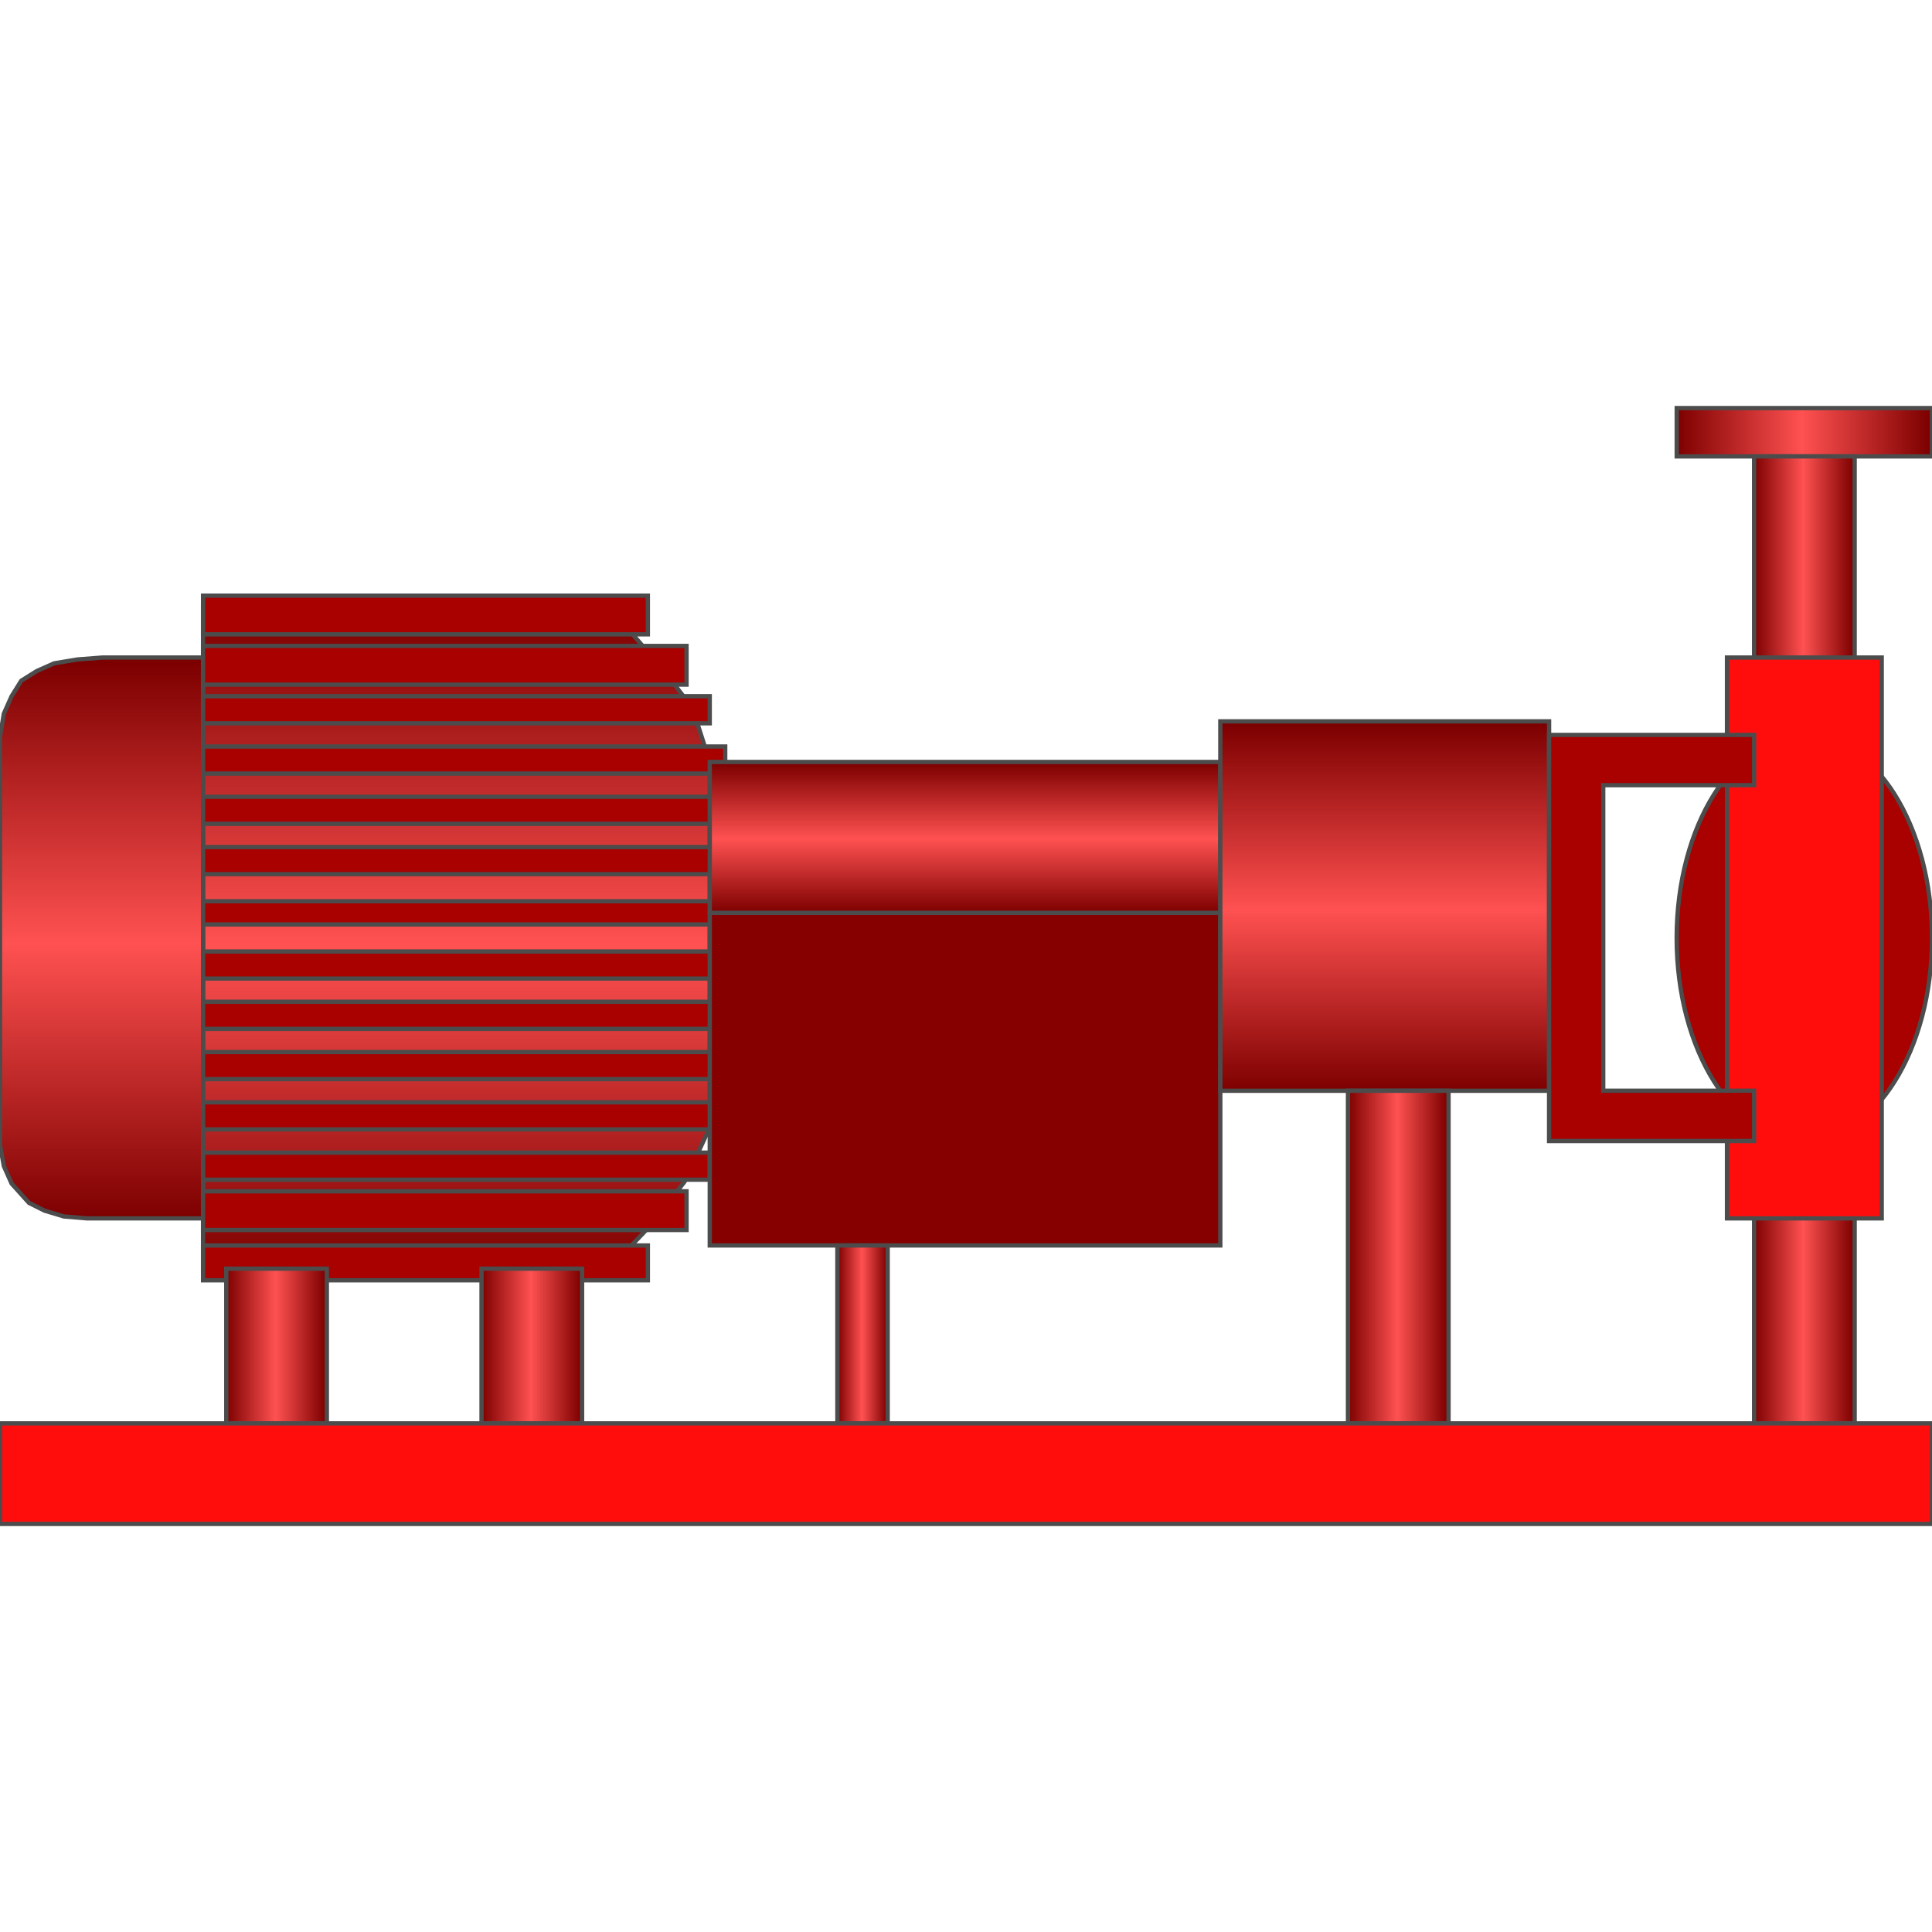 <!DOCTYPE svg PUBLIC "-//W3C//DTD SVG 1.1//EN" "http://www.w3.org/Graphics/SVG/1.1/DTD/svg11.dtd"><svg version="1.1" xmlns="http://www.w3.org/2000/svg" xmlns:xlink="http://www.w3.org/1999/xlink" width="64px" height="64px" viewBox="0 0 112.5 64.98" enable-background="new 0 0 112.5 64.98" xml:space="preserve">
<g id="Group_Volute_Chamber">
	
		<linearGradient id="SVGID_1_" gradientUnits="userSpaceOnUse" x1="26.577" y1="14.866" x2="26.577" y2="53.38" gradientTransform="matrix(1 0 0 -1 0 64.98)">
		<stop offset="0" style="stop-color:#7D0000" />
		<stop offset="0.49" style="stop-color:#FF5151" />
		<stop offset="0.99" style="stop-color:#7D0000" />
	</linearGradient>
	<path fill="url(#SVGID_1_)" stroke="#4C4C4C" stroke-width="0.25" d="M41.329,41.33v-0.676v-0.563v-0.676V20.609l-1.013-3.153   l-1.915-2.478l-2.252-2.59l-0.337-0.45L35.473,11.6H11.824v38.514h0.789h0.675h22.185l2.478-2.59l1.914-2.479l1.464-3.152V41.33z" />
	
		<linearGradient id="SVGID_2_" gradientUnits="userSpaceOnUse" x1="5.913" y1="17.794" x2="5.913" y2="50.452" gradientTransform="matrix(1 0 0 -1 0 64.98)">
		<stop offset="0" style="stop-color:#7D0000" />
		<stop offset="0.49" style="stop-color:#FF5151" />
		<stop offset="0.99" style="stop-color:#7D0000" />
	</linearGradient>
	<path fill="url(#SVGID_2_)" stroke="#4C4C4C" stroke-width="0.25" d="M11.824,14.528h-0.338h-0.338h-0.45h-4.73l-1.464,0.113   l-1.351,0.225l-1.014,0.45l-0.9,0.563l-0.563,0.901l-0.451,1.013L0,19.145v0.676v0.788v0.563V41.33v1.577l0.225,1.238l0.451,1.014   l1.013,1.126l0.901,0.45l1.126,0.338l1.351,0.113h0.676h0.789h4.617h0.676v-1.015L11.824,14.528" />
</g>
<g id="Group_Heat_Sink">
	<path fill="#A90000" stroke="#4C4C4C" stroke-width="0.25" d="M11.824,50.79h25.901v-2.026H11.824V50.79z" />
	<path fill="#A90000" stroke="#4C4C4C" stroke-width="0.25" d="M11.824,47.862h28.153v-2.253H11.824V47.862z" />
	<path fill="#A90000" stroke="#4C4C4C" stroke-width="0.25" d="M11.824,31.645h31.081v1.577H11.824V31.645z" />
	<path fill="#A90000" stroke="#4C4C4C" stroke-width="0.25" d="M11.824,28.718h31.081v1.353H11.824V28.718z" />
	<path fill="#A90000" stroke="#4C4C4C" stroke-width="0.25" d="M11.824,25.564h31.081v1.577H11.824V25.564z" />
	<path fill="#A90000" stroke="#4C4C4C" stroke-width="0.25" d="M11.824,22.635h30.405v1.576H11.824V22.635z" />
	<path fill="#A90000" stroke="#4C4C4C" stroke-width="0.25" d="M11.824,19.709h30.405v1.576H11.824V19.709z" />
	<path fill="#A90000" stroke="#4C4C4C" stroke-width="0.25" d="M11.824,16.781h29.504v1.576H11.824V16.781z" />
	<path fill="#A90000" stroke="#4C4C4C" stroke-width="0.25" d="M11.824,34.573h31.081v1.577H11.824V34.573z" />
	<path fill="#A90000" stroke="#4C4C4C" stroke-width="0.25" d="M11.824,37.502h30.405v1.576H11.824V37.502z" />
	<path fill="#A90000" stroke="#4C4C4C" stroke-width="0.25" d="M11.824,40.429h30.405v1.575H11.824V40.429z" />
	<path fill="#A90000" stroke="#4C4C4C" stroke-width="0.25" d="M11.824,43.357h29.504v1.576H11.824V43.357z" />
	<path fill="#A90000" stroke="#4C4C4C" stroke-width="0.25" d="M11.824,13.852h28.153v2.253H11.824V13.852z" />
	<path fill="#A90000" stroke="#4C4C4C" stroke-width="0.25" d="M11.824,10.925h25.901v2.252H11.824V10.925z" />
</g>
<g id="Group_MakeUp_Tank">
	<path fill="#870000" stroke="#4C4C4C" stroke-width="0.25" d="M71.059,29.393H41.329v19.369h29.729V29.393z" />
	
		<linearGradient id="SVGID_3_" gradientUnits="userSpaceOnUse" x1="56.194" y1="35.587" x2="56.194" y2="44.371" gradientTransform="matrix(1 0 0 -1 0 64.98)">
		<stop offset="0" style="stop-color:#7D0000" />
		<stop offset="0.49" style="stop-color:#FF5151" />
		<stop offset="0.99" style="stop-color:#7D0000" />
	</linearGradient>
	<path fill="url(#SVGID_3_)" stroke="#4C4C4C" stroke-width="0.25" d="M71.059,20.609H41.329v8.784h29.729V20.609z" />
</g>
<g id="Group_Drivershaft_Flange">
	
		<linearGradient id="SVGID_4_" gradientUnits="userSpaceOnUse" x1="80.631" y1="25.226" x2="80.631" y2="46.736" gradientTransform="matrix(1 0 0 -1 0 64.98)">
		<stop offset="0" style="stop-color:#7D0000" />
		<stop offset="0.49" style="stop-color:#FF5151" />
		<stop offset="0.99" style="stop-color:#7D0000" />
	</linearGradient>
	<path fill="url(#SVGID_4_)" stroke="#4C4C4C" stroke-width="0.25" d="M90.203,18.245H71.059v21.509h19.146L90.203,18.245   L90.203,18.245z" />
	
		<linearGradient id="SVGID_5_" gradientUnits="userSpaceOnUse" x1="78.492" y1="15.542" x2="84.348" y2="15.542" gradientTransform="matrix(1 0 0 -1 0 64.98)">
		<stop offset="0" style="stop-color:#7D0000" />
		<stop offset="0.49" style="stop-color:#FF5151" />
		<stop offset="0.99" style="stop-color:#7D0000" />
	</linearGradient>
	<path fill="url(#SVGID_5_)" stroke="#4C4C4C" stroke-width="0.25" d="M84.348,39.754h-5.855v19.369h5.855V39.754z" />
</g>
<g id="Group_Upstream_Pipe_Flange">
	<ellipse fill="#A90000" stroke="#4C4C4C" stroke-width="0.25" cx="105.066" cy="30.857" rx="7.434" ry="11.824" />
	
		<linearGradient id="SVGID_6_" gradientUnits="userSpaceOnUse" x1="97.635" y1="63.571" x2="112.5" y2="63.571" gradientTransform="matrix(1 0 0 -1 0 64.98)">
		<stop offset="0" style="stop-color:#7D0000" />
		<stop offset="0.49" style="stop-color:#FF5151" />
		<stop offset="0.99" style="stop-color:#7D0000" />
	</linearGradient>
	<path fill="url(#SVGID_6_)" stroke="#4C4C4C" stroke-width="0.25" d="M112.5,0.002H97.635v2.814H112.5V0.002z" />
	
		<linearGradient id="SVGID_7_" gradientUnits="userSpaceOnUse" x1="102.141" y1="34.011" x2="107.996" y2="34.011" gradientTransform="matrix(1 0 0 -1 0 64.98)">
		<stop offset="0" style="stop-color:#7D0000" />
		<stop offset="0.49" style="stop-color:#FF5151" />
		<stop offset="0.99" style="stop-color:#7D0000" />
	</linearGradient>
	<path fill="url(#SVGID_7_)" stroke="#4C4C4C" stroke-width="0.25" d="M107.996,2.816h-5.855v56.307h5.855V2.816z" />
	<path fill="#FF0D0D" stroke="#4C4C4C" stroke-width="0.25" d="M109.572,14.528h-9.01v32.658h9.01V14.528z" />
	<path fill="#A90000" stroke="#4C4C4C" stroke-width="0.25" d="M102.141,42.681v-2.929h-8.785V21.961h8.785v-2.928H90.203v23.648   H102.141z" />
</g>
<g id="Group_Support">
	
		<linearGradient id="SVGID_8_" gradientUnits="userSpaceOnUse" x1="13.176" y1="10.362" x2="19.032" y2="10.362" gradientTransform="matrix(1 0 0 -1 0 64.98)">
		<stop offset="0" style="stop-color:#7D0000" />
		<stop offset="0.49" style="stop-color:#FF5151" />
		<stop offset="0.99" style="stop-color:#7D0000" />
	</linearGradient>
	<path fill="url(#SVGID_8_)" stroke="#4C4C4C" stroke-width="0.25" d="M19.032,50.114h-5.856v9.009h5.856V50.114z" />
	
		<linearGradient id="SVGID_9_" gradientUnits="userSpaceOnUse" x1="28.04" y1="10.362" x2="33.896" y2="10.362" gradientTransform="matrix(1 0 0 -1 0 64.98)">
		<stop offset="0" style="stop-color:#7D0000" />
		<stop offset="0.49" style="stop-color:#FF5151" />
		<stop offset="0.99" style="stop-color:#7D0000" />
	</linearGradient>
	<path fill="url(#SVGID_9_)" stroke="#4C4C4C" stroke-width="0.25" d="M33.896,50.114H28.04v9.009h5.856V50.114z" />
	
		<linearGradient id="SVGID_10_" gradientUnits="userSpaceOnUse" x1="48.761" y1="11.038" x2="51.689" y2="11.038" gradientTransform="matrix(1 0 0 -1 0 64.98)">
		<stop offset="0" style="stop-color:#7D0000" />
		<stop offset="0.49" style="stop-color:#FF5151" />
		<stop offset="0.99" style="stop-color:#7D0000" />
	</linearGradient>
	<path fill="url(#SVGID_10_)" stroke="#4C4C4C" stroke-width="0.25" d="M51.689,48.762h-2.928v10.359h2.928V48.762z" />
	<path fill="#FF0D0D" stroke="#4C4C4C" stroke-width="0.25" d="M112.5,64.978v-5.855H0v5.855H112.5z" />
</g>
</svg>